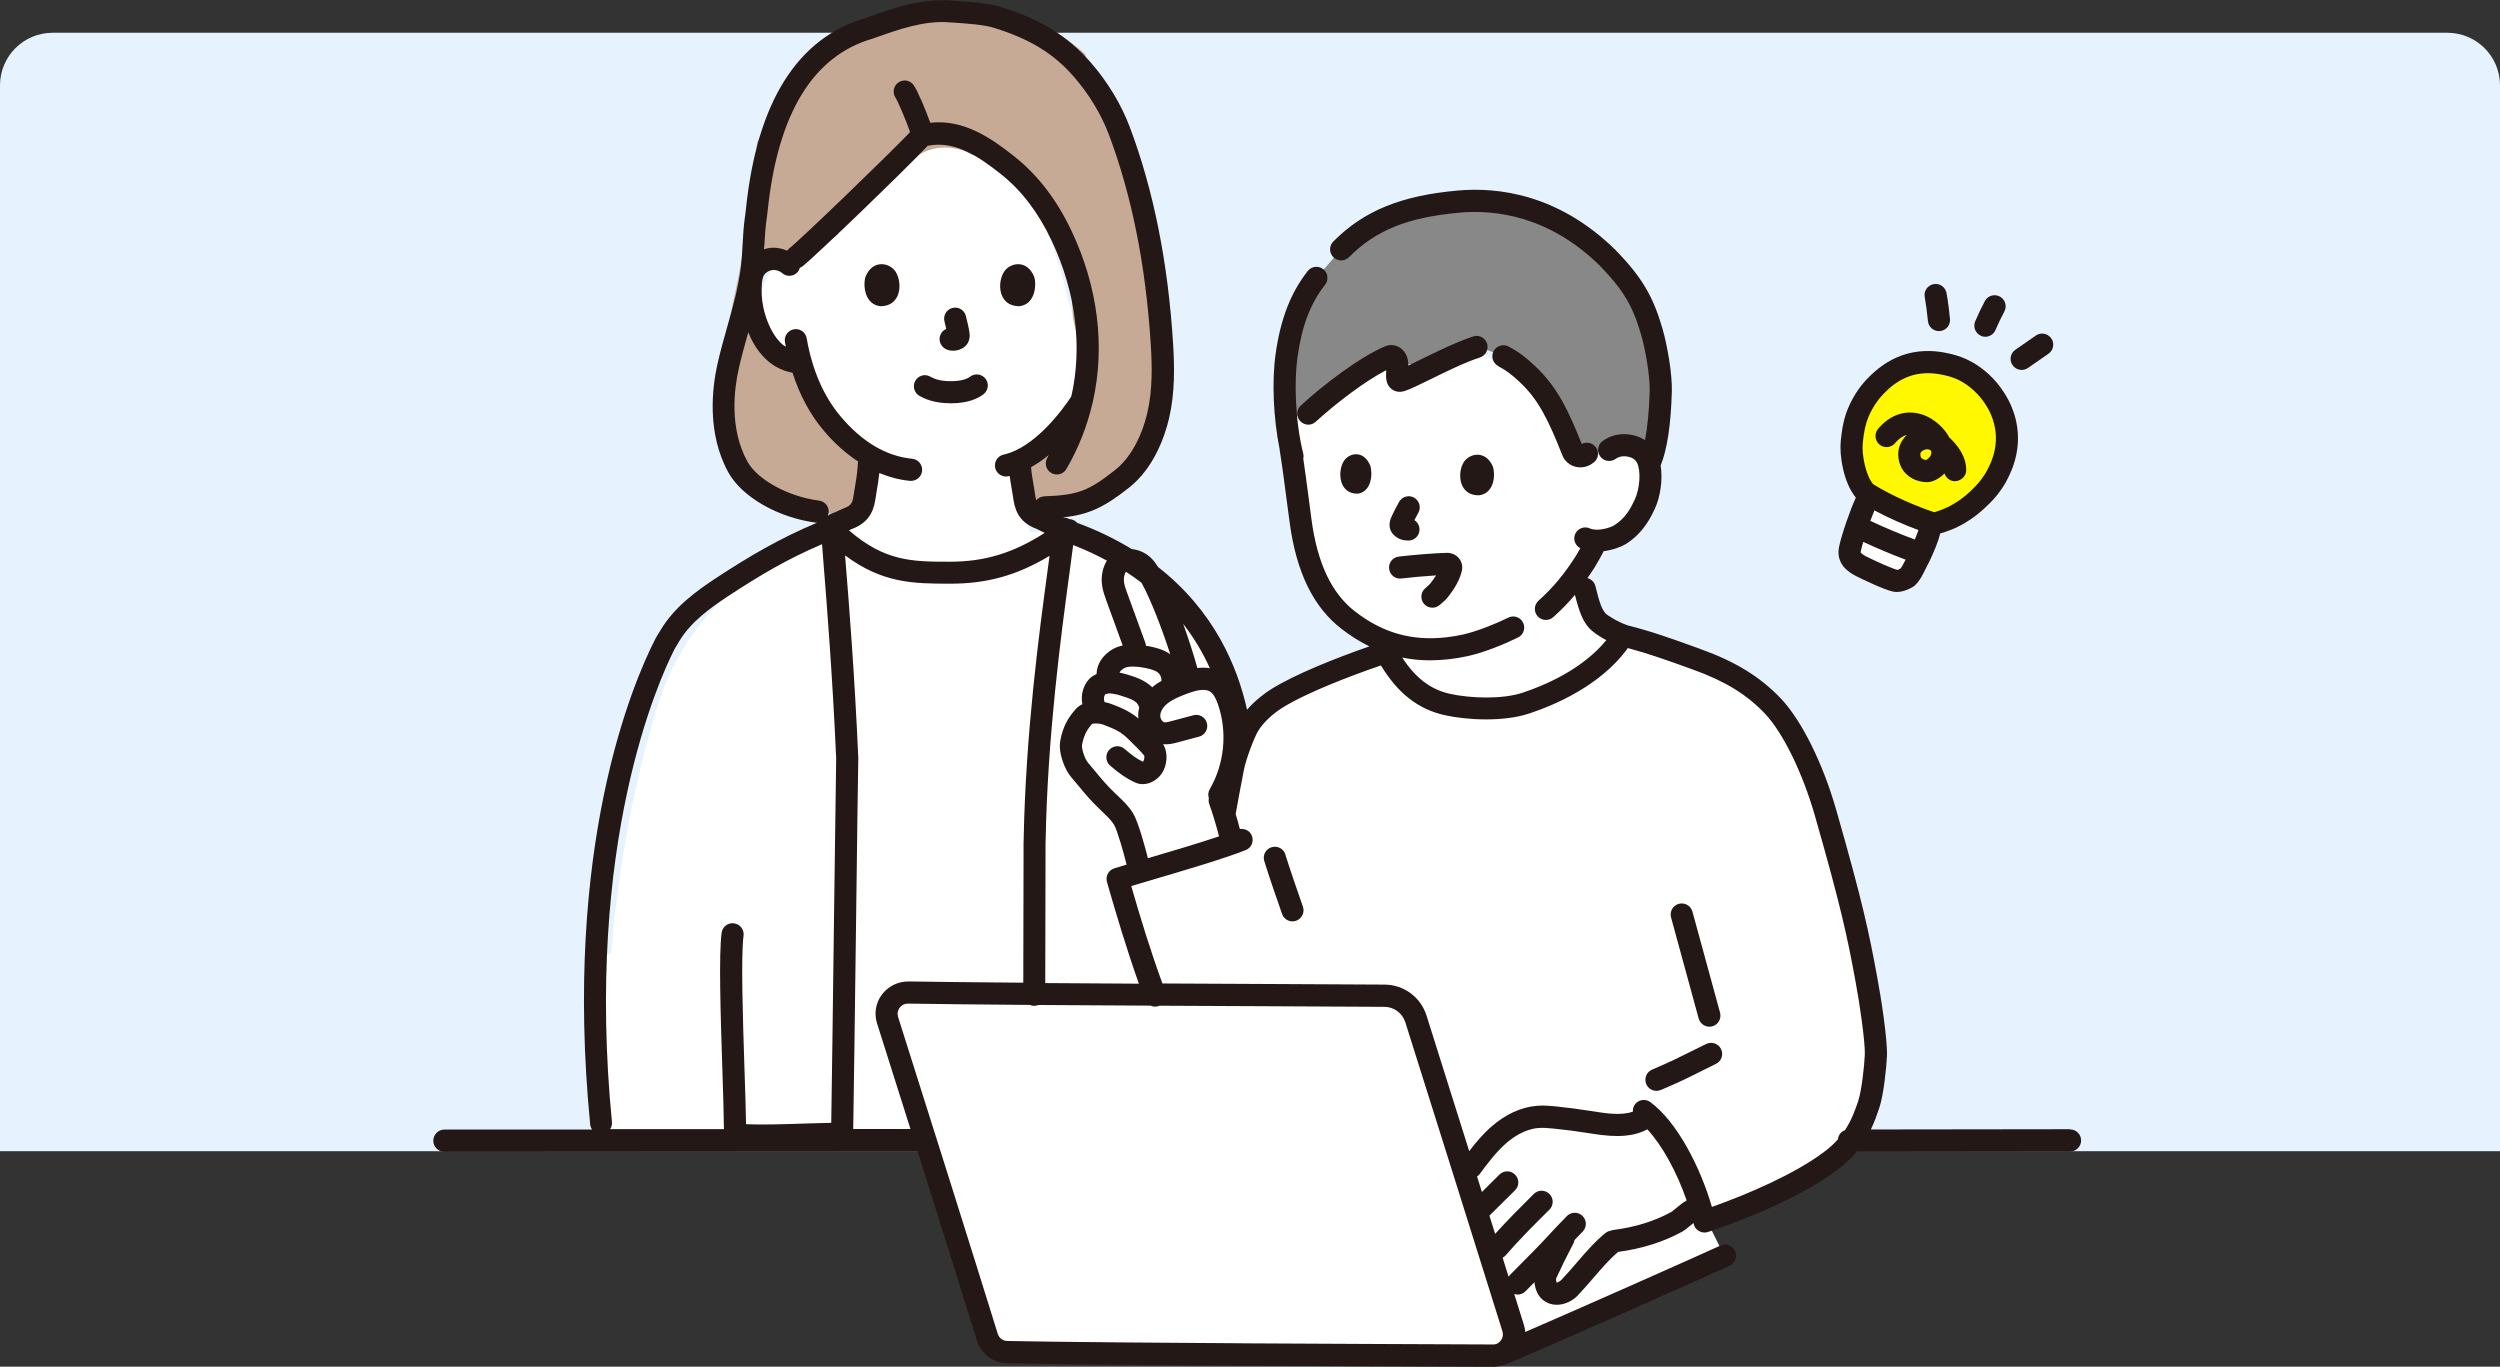 <?xml version="1.0" encoding="UTF-8"?>
<svg xmlns="http://www.w3.org/2000/svg" viewBox="0 0 380 207.73">
  <rect x="0" y="0" width="380" height="207.73" fill="#333333" stroke="none"/>
  <defs>
    <style>
      .cls-1 {
        fill: #e6f3ff;
      }

      .cls-2 {
        fill: #fff;
      }

      .cls-3 {
        fill: #fff800;
      }

      .cls-4 {
        fill: #c6aa95;
      }

      .cls-5 {
        fill: #231815;
      }

      .cls-6 {
        fill: #888;
      }
    </style>
  </defs>
  <g id="_イヤー_1" data-name="レイヤー 1"/>
  <g id="_イヤー_2" data-name="レイヤー 2">
    <g id="illust">
      <path class="cls-1" d="M8,4.98H372c4.42,0,8,3.58,8,8V174.98H0V12.98C0,8.56,3.58,4.98,8,4.98Z"/>
      <g>
        <path class="cls-4" d="M174.79,45.87c-.82-6.7-1.91-13.45-3.36-20.04-1.08-4.89-2.09-10.87-5.3-14.89-.65-.81-1.05-1.75-1.15-2.7-4.94-4.36-11.11-7.12-18.4-7.15-8.13-.03-16.03,1.25-22.13,7-4,3.76-7,8.5-9.36,13.52-.88,7.17-1.51,14.38-3.06,21.46-.86,3.94-1.54,7.91-2.35,11.86-.62,3-.35,6.2-1.18,9.15,2.16,4.3,5.48,7.99,7.58,12.6,.63,.07,1.25,.13,1.88,.19,2.93,.28,5.92,.51,8.76,1.36,.59,.18,1.1,.46,1.53,.82,2.75-2.39,4.34-6.35,2.5-10.53-1.65-3.76-4.63-6.5-6.45-10.09-.58-1.14-.87-2.34-.97-3.58-.69-1.09-1.23-2.26-1.55-3.52-.36,.24-.75,.44-1.18,.56-.37,.05-.74,.1-1.12,.15-.58,.02-1.12-.1-1.62-.36-.52-.17-.97-.46-1.35-.87-.41-.38-.7-.83-.87-1.35-.26-.5-.38-1.04-.36-1.62,0-.13,0-.26,.01-.39-.17-.32-.32-.66-.4-1.03-.39-1.75,.07-3.6,1.42-4.84,1.02-.94,2.29-1.61,3.63-1.97,1.36-.36,2.84-.47,4.24-.42,.2,0,.4,.04,.6,.05,.35-.46,.71-.92,1.07-1.37,.09-.25,.22-.37,.21-.31,.11-.15,.24-.29,.31-.39,.26-.36,.55-.66,.86-.94,.39-1.34,.82-2.71,1.3-4.06,.29-.02,.58-.06,.88-.12,.57-.85,1.43-1.53,2.41-1.86,1.08-.37,2.18-.7,3.28-1.02,4.26-2.97,9.75-7.06,13.49-3.63,.48,.44,.99,.8,1.5,1.1,1.69,.06,3.4,.36,4.91,1.13,.2-.02,.41-.06,.61-.1,.45,1.5,1.19,2.94,1.99,4.23,1.19,1.94,2.67,3.64,4.37,5.11,1.44,9.04,2.77,27.59-3.79,29.53-.18,.05-.34,.14-.51,.2-.05,.06-.1,.13-.15,.19-.41,.52-.85,1.01-1.34,1.45-.71,.63-1.48,1.24-2.32,1.69,.95,.67,1.65,1.72,1.69,3.22,.04,1.45,.43,2.51,1.2,3.74,.07,.11,.62,.82,.27,.51,.31,.27,.32,.19,.53,.21,3.34,.35,6.72-.53,9.89-1.51,.04-.01,.08-.03,.12-.04,.9-1.57,2.08-2.95,3.4-4.2,.72-.68,1.44-1.36,2.21-1.99,.5-.41,1-.82,1.52-1.21,.2-.84,.37-1.69,.48-2.56,.85-6.69,.48-13.73-.34-20.4Z"/>
        <path class="cls-2" d="M181.56,109.61l.43,6.51c.14,2.15,.47,4.38,.41,6.53-.04,1.6-1.93,1.92-3.12,2.53-1.63,.84-3.09,2.01-4.31,3.38-.92,1.04-.05,3.03,1.46,2.51,2.71-.94,5.48-1.67,8.3-2.21,1.89-.36,1.09-3.25-.8-2.89-2.82,.53-5.59,1.27-8.3,2.21l1.46,2.51c1.28-1.44,2.77-2.51,4.52-3.3s3.33-1.7,3.68-3.69c.19-1.07,.04-2.16-.03-3.23l-.24-3.55-.49-7.3c-.13-1.92-3.13-1.93-3,0h0Z"/>
        <path class="cls-2" d="M91.76,146.32c-.05,5.38,.27,10.75,.96,16.08,.49,3.73,.64,9.03,4.8,10.57,1.81,.67,2.6-2.23,.8-2.89-1.34-.5-1.72-2.33-1.96-3.56-.44-2.15-.69-4.36-.93-6.54-.49-4.54-.71-9.1-.67-13.66,.02-1.93-2.98-1.93-3,0h0Z"/>
        <path class="cls-6" d="M196.09,50.94c-.23,1.01-.42,2.04-.56,3.1-.44,3.11-.41,7.39,.18,11.49,1.6-1.34,3.16-2.66,3.16-2.66,3.12-2.85,8.58-7.12,12.34-8.69,.44-.18,.98,.12,1.12,.78,.28,1.34-.39,3.19,.65,2.88,1.83-.56,7.49-3.86,11.72-5.18,1.76,.7,3.81,1.51,3.81,1.51,1.49,.79,2.32,1.44,3.66,2.7,3.21,3.01,4.83,6.52,6.89,11.76,.23,.58,1.19,1.14,2.17,.33l3.37-.57c.84-.63,1.9-.8,2.79-.69,1.93,.24,2.66,1.31,2.97,1.93,.14,.29,.25,.61,.33,.96,1.43-3.08,1.68-8.5,1.76-11.11,.07-2.48-.67-6.65-1.36-9.04-1.38-4.75-2.99-7.42-6.77-11.29-8.21-8.01-16.82-9.01-22.57-8.5-7.55,.67-13.18,2.51-17.89,7.26l-3.78,4.33c-2.06,2.62-3.25,5.55-3.98,8.71Z"/>
        <path class="cls-3" d="M302.32,59.36c.23,.29,.46,.59,.69,.92,.54,.81,1.89,2.87,2.03,5.87,.12,2.62-.76,4.57-1.2,5.5-1.03,2.19-2.42,3.52-3.31,4.34-1.51,1.41-2.91,2.17-3.37,2.41-1.22,.64-2.34,1-3.17,1.21-2.34-.7-7.18-2.65-10.36-4.72-1.68-1.69-2.37-5.59-2.17-7.68,.14-1.51,.39-3.07,.98-4.47,.91-2.19,2.19-3.6,2.8-4.21,.85-.85,2.77-2.71,5.81-3.31,2.17-.43,4-.03,4.85,.16,.45,.1,1.33,.3,2.36,.77,.41,.19,2.34,1.1,4.06,3.19Z"/>
        <path class="cls-2" d="M283.7,148.9c-1.28-7.03-2.31-11.75-6.2-25.33-1.96-6.84-5.1-13.19-8.04-16.27-3.27-3.43-7.02-5.44-11.48-7.05-3.65-1.32-15.47-5.34-16.02-6.01-.71-.87-1.16-2-1.82-4.77,0,0-.32-1.53-.63-3.01,.23-.34,.45-.68,.67-1.02,0,0,1.06-1.73,1.5-2.72,0,0,.09-.22,.21-.53,1.5,.03,3.04-.55,3.67-.95,2.13-1.37,3.09-3.26,3.72-4.63,.89-1.93,1.23-5.14,.33-6.99-.3-.62-1.04-1.69-2.97-1.93-.67-.08-1.45,0-2.15,.32-1.59,1.97-4.92,2.19-6.87-.42-1.7-2.26,.59-5.17-1.57-7.09-2.01-1.8-4.7-2.99-6.98-4.4-1.4-.86-2.79-1.71-4.13-2.66-.23-.19-.49-.36-.73-.53-.43,.03-.81,.09-1.33,.23-2.38,.64-4.59,1.82-7.03,2.24-1.84,.32-3.43-.41-4.38-1.6-3.04,1.11-5.98,2.66-8.61,4.37-.93,.6-1.67,1.44-2.32,2.34-1.23,1.71-3.08,3.11-5.2,3.02-.26,1.56-.23,3.01,0,4.19,.65,3.95,1.1,7.93,1.6,11.57,.84,6.1,2.85,11.58,7.23,14.97,2.02,1.56,4.07,2.7,6.23,3.44,0,.59,0,1.14,0,1.56-4.65,1.53-12.45,4.47-16.38,6.96-1.35,.85-3.08,2.28-4.14,3.98-.8,1.27-2.08,4.83-2.39,6.41-.47,2.34-.92,4.76-1.36,7.24h0c-.3-.97-.62-1.94-.93-2.78,.49-.8,.9-1.65,1.25-2.52,1.5-3.8,1.64-8.14,.3-12.01-.38-1.11-.93-2.24-1.92-2.86-.02-.01-.03-.01-.05-.02-.57-3.57-1.88-7.07-4.18-10.46-2.02-2.98-4.35-5.35-6.87-7.19-.23-.21-.48-.4-.77-.54-4.93-3.33-10.61-4.7-16.43-4.58-.64-1.99-1.28-3.98-1.92-5.98,.17-.12,.32-.25,.48-.39-.58-2.32,.6-5.13,3.56-5.34,3.4-6.28,6.41-11.88,4.75-19.45-.35-1.59-.75-3.15-1.19-4.69-1.09-5.35-3.29-10.45-5.37-15.54-1.72-4.22-5.44-6.23-8.98-5.9-2.91-1.65-6.67-1.76-9.82,1.16-2.38,2.21-10.89,12.65-14.13,12.84-7.25,.42-11.11,8.89-5.94,14.35,7.08,7.48,13.04,15.68,14.32,25.88-14.71,5.5-27.49,13.81-32.37,29.58-5.85,18.88-8.36,41.24-7.57,60.93,.07,1.64,.59,3.12,1.4,4.4,6.68,.14,13.35,.52,20.02,.87,3.8,.2,7.57,.8,11.38,.86,4.05,.06,8.08-.47,12.13-.4,1.61,.03,2.73,.8,3.38,1.86,.28-.02,.56-.04,.83-.05,2.24,6.16,4.44,12.34,6.53,18.56,.65,1.94,1.3,3.88,1.94,5.82,.55,1.69,.95,3.72,2.57,4.72,1.58,.98,3.76,.64,5.53,.49,2.05-.18,4.08-.49,6.09-.93,.39-.09,.72-.24,.98-.43,19.16,.23,51.17,.35,64.65,.4-.29,.55-.72,1.02-1.26,1.33l.02,.04c4.24-1.77,14.3-6.19,22.43-9.81,1.33-.59,2.61-1.16,3.81-1.69,3.44-1.53,6.17-2.76,7.39-3.32l-2.74-5.51c4.88-1.64,13.41-5,18.78-9.02,3.88-2.9,4.93-5.88,5.88-8.7,.55-1.64,1-5.69,1.06-7.39,.08-2.2-.87-8.5-1.44-11.5Zm-98.29-20.04c-.08,.03-.17,.06-.25,.08,.08-.03,.17-.06,.25-.08h0Zm72.99,54.58h-.76c.21-.12,.42-.23,.68-.36-.36-1.18-.8-2.37-1.28-3.55,.57,1.38,1.08,2.78,1.48,4.16l-.12-.24Z"/>
        <path class="cls-2" d="M236.97,100.07h0s.03-.02,0,0Z"/>
        <path class="cls-2" d="M281.35,84.82c-.25-.46-.27-.87-.16-1.41,.44-2.12,2.14-6.72,2.68-7.56,0,0,.17-.23,.4-.55,2.9,1.76,6.83,3.38,9.15,4.14-.03,.39-.05,.69-.05,.69,.21,.57-1.79,5-2.81,6.8-.21,.37-.56,.78-.67,.85-.33,.21-1.25,.64-1.83,.5-1.1-.25-3.79-1.51-5.13-2.18-.51-.25-1.25-.72-1.54-1.21-.01-.02-.03-.05-.04-.07Z"/>
        <g>
          <path class="cls-5" d="M311.78,51.42c-.53-.76-1.58-.95-2.34-.41-1.03,.72-2.06,1.44-3.1,2.15-.77,.53-.96,1.57-.43,2.34,.33,.47,.85,.73,1.39,.73,.33,0,.66-.1,.95-.3,1.05-.72,2.09-1.44,3.13-2.17,.76-.53,.94-1.58,.41-2.34Z"/>
          <path class="cls-5" d="M301.1,51.06c.22,.09,.44,.13,.66,.13,.65,0,1.27-.38,1.55-1.02,.41-.97,.87-1.92,1.35-2.82,.44-.82,.13-1.84-.69-2.28-.82-.43-1.84-.13-2.27,.69-.53,.99-1.02,2.03-1.47,3.08-.36,.86,.03,1.84,.89,2.21Z"/>
          <path class="cls-5" d="M294.73,50.32c.05,0,.11,0,.16,0,.92-.09,1.6-.91,1.51-1.83-.1-1.04-.27-2.56-.53-3.95-.17-.91-1.05-1.53-1.96-1.35-.91,.17-1.52,1.04-1.35,1.96,.18,.99,.35,2.29,.49,3.66,.08,.87,.82,1.52,1.67,1.52Z"/>
          <path class="cls-5" d="M303.62,58.29h0c-1.81-2.21-3.86-3.29-4.66-3.66-1.21-.56-2.25-.79-2.69-.89-.9-.2-3-.66-5.54-.17-3.61,.71-5.84,2.94-6.68,3.77-.93,.92-2.23,2.5-3.16,4.75-.57,1.36-.9,2.89-1.1,4.96-.21,2.2,.41,6.29,2.3,8.59-.83,1.77-2.16,5.59-2.54,7.42-.21,1.01-.09,1.83,.39,2.66,.54,.93,1.64,1.58,2.25,1.88,.93,.46,4.06,1.98,5.5,2.31,.2,.05,.41,.07,.61,.07,1.26,0,2.45-.76,2.49-.79,.54-.34,1.07-1.16,1.23-1.44,.03-.05,2.31-4.11,2.88-6.66,1.04-.3,2.07-.68,3.03-1.19,.74-.38,2.21-1.24,3.74-2.67,.87-.81,2.5-2.32,3.69-4.86,.41-.87,1.5-3.19,1.36-6.29-.16-3.53-1.78-5.94-2.32-6.73-.25-.38-.51-.72-.78-1.05Zm-14.52,27.8c-.06,.11-.16,.24-.23,.33-.18,.09-.43,.19-.43,.21-.76-.17-3.02-1.18-4.76-2.04-.42-.21-.76-.47-.86-.62,0,0,0-.06,.03-.22,.08-.38,.21-.87,.37-1.38,1.94,.91,4.31,1.9,6.43,2.7-.19,.37-.37,.73-.54,1.02Zm1.95-4.08c-2.22-.82-4.78-1.9-6.76-2.84,.23-.61,.44-1.15,.62-1.59,2.23,1.2,4.72,2.27,6.69,2.99-.12,.36-.31,.86-.55,1.44Zm11.27-11.07c-.91,1.95-2.18,3.12-2.93,3.83-1.24,1.16-2.41,1.84-3,2.14-.76,.39-1.55,.71-2.37,.95-2.32-.75-6.5-2.48-9.3-4.27-1.09-1.25-1.75-4.37-1.58-6.22,.16-1.72,.43-2.95,.86-3.98,.73-1.74,1.72-2.95,2.43-3.66,.7-.7,2.34-2.34,4.95-2.85,1.86-.36,3.47,0,4.16,.15,.37,.08,1.13,.25,2.03,.66,.46,.21,2.05,1.02,3.46,2.73,.2,.25,.4,.51,.59,.79,.45,.66,1.63,2.42,1.75,5.01,.1,2.27-.7,3.98-1.04,4.71Z"/>
          <path class="cls-5" d="M296.3,66.51c-.57-1.09-1.52-2.09-2.72-2.85-1.32-.82-2.89-1.14-4.32-.86-1.79,.35-3.06,1.5-3.8,2.4-.59,.71-.49,1.77,.22,2.37,.71,.6,1.78,.5,2.37-.22,.54-.65,1.17-1.09,1.79-1.23-.81,.74-1.29,1.78-1.31,2.83-.02,1.7,.76,3.05,2.18,3.8,.54,.29,1.38,.54,2.15,.54,.11,0,.22,0,.33-.02,.95-.11,1.85-.78,2.38-1.3,.21,.67,.83,1.17,1.58,1.18,.92-.05,1.69-.73,1.71-1.65,.03-2.13-1.29-3.81-2.55-5Zm-3.05,3.02c-.12,.14-.35,.32-.49,.4-.15-.02-.37-.09-.49-.15-.21-.11-.39-.25-.38-.79,0-.13,.1-.29,.23-.4,0,0,.4-.3,.83-.3,.18,0,.36,.05,.53,.19,.01,0,.02,.02,.03,.03,.01,.05,.02,.1,.03,.15,.04,.23,.03,.51-.28,.87Z"/>
        </g>
        <g>
          <path class="cls-5" d="M314.62,171.64h0l-30.25,.04c.57-1.18,.95-2.31,1.3-3.34,.63-1.86,1.08-6.11,1.15-7.87,.09-2.45-.93-9.05-1.47-11.86-1.25-6.87-2.27-11.63-6.24-25.49-2.05-7.16-5.29-13.66-8.44-16.97-3.11-3.26-6.85-5.57-12.13-7.47l-.76-.28c-3.37-1.22-6.85-2.47-10.37-3.34-1.45-.51-3.09-1.49-3.42-1.88-.46-.57-.84-1.39-1.49-4.1-.15-.62-.64-1.05-1.21-1.21,.35-.5,.7-1.01,1.05-1.56,.1-.17,.91-1.5,1.42-2.53,1.47-.19,2.78-.71,3.44-1.13,2.67-1.72,3.79-4.16,4.34-5.33,.81-1.75,1.23-4.36,.88-6.56,.99-2.45,1.55-6.13,1.7-11.25,.07-2.65-.67-6.94-1.42-9.55-1.45-5-3.19-7.91-7.21-12.03-8.61-8.4-17.75-9.52-23.9-8.97-8.65,.77-14.31,3.09-18.93,7.75-.65,.66-.65,1.72,.01,2.38,.66,.65,1.72,.65,2.38,0,4.07-4.11,8.95-6.07,16.84-6.77,5.45-.48,13.56,.52,21.22,8,3.58,3.67,5.07,6.14,6.35,10.59,.67,2.32,1.35,6.3,1.29,8.52-.09,3.37-.38,5.75-.71,7.46-.7-.44-1.52-.74-2.45-.86-1.45-.18-2.91,.19-4.01,1.02-.74,.56-.89,1.61-.33,2.35,.56,.74,1.61,.88,2.36,.33,.4-.3,.98-.44,1.57-.36,1.12,.14,1.48,.64,1.66,1,.6,1.22,.43,3.87-.35,5.55-.61,1.32-1.4,2.82-3.1,3.91-.6,.38-2.59,1.01-3.72,.49-.84-.39-1.84-.02-2.23,.82-.38,.82-.03,1.79,.77,2.19-.29,.51-.57,.99-.71,1.22-1.75,2.75-3.5,4.83-5.64,6.75-.69,.62-.76,1.68-.14,2.37,.33,.37,.79,.56,1.26,.56,.4,0,.8-.14,1.12-.43,1.19-1.06,2.27-2.16,3.29-3.38,.66,2.61,1.17,3.86,2.02,4.89,.55,.67,1.6,1.39,2.75,1.99-3.64,4.47-9.49,6.93-12.75,8-3.11,1.02-7.9,.85-11.03,.16-2.92-.65-5.24-2.42-7.24-5.51,1.35,.27,2.74,.42,4.18,.42,.95,0,1.93-.06,2.93-.17,.96-.11,1.92-.27,2.83-.47,2.57-.56,5.74-1.88,7.67-2.84,.83-.41,1.17-1.42,.76-2.25-.41-.83-1.42-1.18-2.25-.76-1.9,.94-4.77,2.1-6.9,2.57-.81,.18-1.65,.32-2.5,.42-5.24,.59-9.67-.65-13.91-3.94-3.53-2.74-5.69-7.27-6.59-13.87-.16-1.14-.31-2.31-.46-3.51-.25-1.9-.51-3.86-.8-5.83,.05-.24,.06-.49,0-.74-1.3-5.25-1.37-11.17-.88-14.7,.67-4.76,1.96-8.15,4.2-11.01,.57-.73,.44-1.79-.29-2.36-.73-.57-1.79-.44-2.36,.29-2.59,3.3-4.14,7.31-4.88,12.62-.59,4.18-.33,9.81,.62,14.49,0,.03,0,.06,0,.09,.41,2.55,.74,5.11,1.06,7.59,.16,1.2,.31,2.38,.47,3.53,1.03,7.51,3.6,12.77,7.87,16.07,1.39,1.08,2.8,1.95,4.24,2.66-5.08,1.76-11.48,4.31-15,6.55-.71,.45-2.26,1.53-3.6,3.08-1.46-6.6-5.02-15.05-13.52-21.69-.6-.97-1.33-1.83-2.53-2.35-.48-.21-.98-.33-1.47-.38-2.45-1.48-5.18-2.85-8.31-3.99-.31-.36-.74-.55-1.18-.57-.21-.12-.45-.2-.71-.22-.04,0-.07,.01-.1,.01-.04-.02-.07-.03-.11-.05,3.9-.42,6.21-1.53,10-4.52,3.84-3.03,5.46-7.91,6.08-10.55,.91-3.89,.82-7.91,.61-11.33-.76-12.27-2.97-23.35-6.58-32.92-1.3-3.46-3.42-6.96-5.97-9.86-3.52-4.02-7.61-6.53-13.69-8.41-1.93-.59-4.77-.78-6.84-.92l-.71-.05c-4.53-.33-8.7,1.15-12.72,2.58l-.17,.06c-10.41,3.01-16.55,12.76-18.24,28.96-.04,.42-.08,.74-.11,.94-.24,1.55-.33,3.09-.41,4.59-.06,1.1-.12,2.2-.25,3.29-.35,3.07-1.19,6.03-2.08,9.17-.52,1.85-1.06,3.75-1.49,5.68-.8,3.57-1.64,10.46,1.65,16.44,2.07,3.76,7.59,6.92,13.42,7.67,.02,0,.04,0,.05,0-5.74,2.42-10.17,5.03-15.25,8.35-3.18,2.08-6.41,4.48-8.48,7.91l-.74,1.22s-.07,.12-.09,.17l-.08,.16c-3.35,6.6-13.97,31.4-9.82,73.67,.03,.28,.14,.53,.29,.75h-22.46c-.93,.01-1.68,.77-1.68,1.7,0,.93,.75,1.68,1.68,1.68h0l71.94-.05c3.45,10.95,7.12,22.64,9.01,28.74,.62,2.02,2.47,3.41,4.59,3.46,16.22,.33,58.08,.48,73.84,.53h.02c.75,0,1.45-.17,2.1-.48,.06-.02,.12-.01,.17-.03,6.87-2.87,29.28-12.82,33.69-14.85,.84-.39,1.21-1.39,.83-2.23-.39-.85-1.39-1.21-2.23-.83-3.76,1.73-20.56,9.19-29.66,13.13-.03-.37-.09-.73-.21-1.09-.44-1.39-.93-2.98-1.47-4.69,.17,.05,.34,.1,.51,.1,.43,0,.87-.17,1.2-.5l1.37-1.38c.08,1.01,.48,2.07,1.33,2.73,.65,.5,1.36,.7,2.06,.7,1.24,0,2.43-.64,3.11-1.34,.94-.98,1.78-1.96,2.6-2.91,1.21-1.4,2.35-2.72,3.62-3.79,3.63-.49,6.82-1.49,9.71-3.06,.34-.19,.77-.53,1.44-1.08,.11-.09,.21-.17,.3-.25,.01,.05,.03,.11,.04,.16,0,.03,.02,.05,.03,.08,0,.02,0,.04,0,.07,.03,.08,.07,.14,.11,.21,.04,.07,.07,.15,.11,.21,.06,.09,.14,.16,.21,.23,.05,.05,.1,.11,.16,.15,.09,.07,.2,.11,.3,.16,.06,.03,.11,.07,.17,.09,.16,.05,.33,.08,.51,.09,0,0,.01,0,.02,0h0c.13,0,.25-.02,.38-.04,.02,0,.04-.02,.06-.03,.03,0,.06,0,.08-.01,2.98-.99,13.19-4.58,19.64-9.4,1.23-.92,2.19-1.86,2.98-2.8l32.44-.04c.93,0,1.68-.76,1.68-1.68s-.75-1.68-1.68-1.68Zm-130.87-50.35c-.05,.28-.06,.58,.04,.87,.57,1.6,1.13,3.47,1.5,4.97-3.12,1.05-7.27,2.27-10.81,3.32-.39-1.58-1.46-5.56-2.27-6.86-.66-1.07-1.5-1.86-2.31-2.63l-.37-.35c-1.29-1.24-1.98-2.07-2.93-3.22-.37-.44-.76-.92-1.23-1.47-.5-.59-1.02-2.18-.89-2.78,.28-1.35,.66-2.12,1.49-3.09,.25-.14,1.15-.12,1.73,.1,1.76,.66,2.65,1.06,3.76,2.15l.17,.17c1.88,1.81,2.25,2.34,2.3,2.4,.05,.16,0,.62-.14,.83-.02,.03-.05,.06-.08,.08-.87-.42-1.75-1.04-2.75-1.93-.7-.62-1.76-.55-2.37,.14-.62,.69-.55,1.76,.14,2.37,1.35,1.19,2.56,2.01,3.81,2.58,1.54,.7,3.24-.18,4.03-1.34,.85-1.23,.99-3.12,.32-4.31-.03-.05-.07-.11-.1-.16,.82,.06,1.57-.12,2.13-.27l3.34-.89c.9-.24,1.43-1.16,1.19-2.06-.24-.9-1.16-1.44-2.06-1.19l-3.34,.89c-.38,.1-.8,.22-1.05,.18-.29-.04-.64-.51-.64-.99,0-.62,.41-1.31,1.08-1.86,.75-.61,1.75-1.02,2.79-1.43,1.25-.48,2.8-.95,3.69-.4,.47,.29,.86,.92,1.22,1.97,1.45,4.21,.98,9.03-1.26,12.88-.25,.43-.27,.91-.14,1.35Zm-12.62-34.39c.83,.54,1.62,1.09,2.37,1.67,.01,.02,.02,.03,.03,.05,1.39,2.51,3.12,7.01,4.35,10.83-1.07-.76-2.28-1.03-3.27-1.23-.14-.03-.29-.03-.43-.06-.02-.12-.01-.23-.05-.35l-2.79-7.65c-.2-.54-.4-1.1-.48-1.6-.1-.64,.02-1.28,.28-1.64Zm.54,14.44c.8-.06,1.72,.05,2.26,.16,.74,.15,1.57,.33,2.06,.71,.32,.25,.56,.73,.54,1.07,0,.07,.02,.14,.02,.21-.43,.24-.85,.51-1.24,.83-.06,.05-.1,.11-.16,.16-1.09-1.09-2.54-1.56-3.61-1.89-.4-.13-.87-.25-1.39-.36,.06-.1,.13-.2,.25-.31,.32-.31,.66-.53,1.28-.58Zm-1.14,4.45c.83,.26,1.77,.55,2.26,1.07,.18,.19,.29,.43,.37,.68-.1,.4-.16,.8-.16,1.2,0,.16,.02,.31,.04,.47-1.3-1.07-2.54-1.62-4.15-2.22-.29-.11-.63-.2-.99-.27-.08-.25-.14-.57-.06-.83,.08-.25,.14-.34,.13-.34,.04-.02,.17-.07,.56-.15,.13-.02,.48,.03,.76,.07,.38,.05,.8,.18,1.25,.32Zm11.47-4.25c-.49-1.81-1.27-4.25-2.16-6.72,1.72,2.22,3.05,4.51,4.06,6.75-.64-.11-1.29-.1-1.9-.03Zm-19.47-14.19c.24-1.79,.44-3.29,.59-4.5,1.86,.71,3.54,1.51,5.13,2.36-.66,1.07-.94,2.45-.72,3.85,.13,.83,.4,1.58,.64,2.24l2.48,6.81c-.99,.21-1.85,.66-2.61,1.39-.88,.85-1.34,1.89-1.36,2.96-.84,.35-1.62,1.01-2.07,2.45-.22,.71-.21,1.44-.09,2.13-.37,.18-.72,.41-1.01,.74-1.3,1.48-1.93,2.75-2.32,4.67-.43,1.93,.69,4.57,1.62,5.66,.46,.53,.84,1,1.2,1.43,.98,1.19,1.76,2.13,3.19,3.5l.38,.37c.69,.65,1.34,1.27,1.76,1.96,.46,.75,1.52,4.43,1.9,6.05-.71,.21-1.35,.41-1.87,.57-.87,.27-1.36,1.19-1.11,2.07,1.37,4.81,3.01,10.28,4.85,15.46-4.81-.03-9.63-.05-14.23-.09,0-6.33,.02-12.67,.04-19v-2.07l.02-.77c.31-15.98,2.36-31.15,3.58-40.21Zm-46.35-49.98c.08-1.48,.16-2.88,.38-4.27,.04-.23,.08-.61,.13-1.11,1.54-14.71,6.87-23.49,15.93-26.11l.26-.09c3.87-1.37,7.52-2.67,11.36-2.4l.73,.05c1.91,.13,4.53,.3,6.08,.78,5.44,1.68,9.08,3.89,12.15,7.41,2.29,2.61,4.19,5.75,5.35,8.83,3.49,9.26,5.63,20,6.37,31.94,.2,3.18,.29,6.89-.53,10.36-.88,3.77-2.66,6.93-4.89,8.68-4.08,3.22-5.69,3.82-10.77,4-.49,.02-.92,.25-1.22,.6-.09-.3-.15-.67-.22-1.16-.03-.24-.07-.48-.11-.72-.22-1.23-.37-2.15-.46-3.15,.96-.53,1.87-1.16,2.71-1.86-.08,.15-.15,.29-.24,.44-.47,.8-.2,1.83,.6,2.3,.27,.16,.56,.23,.85,.23,.58,0,1.14-.3,1.45-.83,1.84-3.14,3.15-6.5,3.96-9.97,.03-.1,.06-.19,.07-.29,1.87-8.32,.81-17.35-3.24-25.92-2.21-4.68-5.09-8.45-8.57-11.23-3.6-2.87-7.82-5.8-12.91-5.22-.68-1.93-1.94-4.9-2.51-5.71-.53-.76-1.56-.94-2.32-.42-.76,.52-.96,1.57-.44,2.33,.33,.5,1.62,3.48,2.2,5.22-3.09,3.26-16.66,16.36-18.41,17.72-.11,.08-.18,.2-.26,.3-.88-.37-1.86-.54-2.83-.39-.24,.04-.47,.12-.7,.19,.01-.18,.02-.37,.03-.55Zm-.37,5.75c.04-.44,.11-.94,.3-1.28,.22-.39,.71-.71,1.23-.78,.53-.08,1.14,.09,1.52,.43,.69,.62,1.75,.57,2.37-.12,.18-.2,.29-.43,.35-.67,.15-.06,.29-.13,.42-.23,1.91-1.49,16.02-15.1,19.01-18.31,4.16-.85,7.82,1.67,11.21,4.37,3.07,2.45,5.64,5.82,7.62,10.03,3.71,7.86,4.7,16.11,3.01,23.7-1.44,2.16-5.59,7.79-10.3,8.84-.91,.2-1.48,1.1-1.28,2.01,.17,.78,.87,1.32,1.64,1.32,.12,0,.24-.01,.37-.04,.06-.01,.12-.04,.19-.05,.1,.75,.23,1.51,.39,2.43l.1,.63c.24,1.65,.58,3.9,3.65,5.01,.09,.04,.34,.17,.67,.33,.15,.08,.33,.17,.51,.26-4.78,3.07-9.12,4.38-14.41,4.38h-.06c-5.61,0-9.81-.03-15.28-4.77,.05-.02,.09-.04,.14-.06l.2-.1c3.18-1.15,3.51-3.4,3.76-5.05l.1-.63c.18-1.05,.32-1.96,.42-2.87,1.51,.62,3.07,1.04,4.66,1.19,.06,0,.11,0,.17,0,.85,0,1.59-.65,1.67-1.52,.09-.92-.58-1.75-1.51-1.84-3.97-.39-7.65-2.58-10.93-6.5-2.56-3.06-4.27-7.04-5.1-11.81-.16-.92-1.02-1.53-1.94-1.37-.91,.16-1.53,1.03-1.37,1.94,.04,.24,.1,.47,.14,.71-.13-.09-.28-.15-.4-.25-.74-.6-1.37-1.43-1.93-2.56-1.05-2.12-1.5-4.46-1.31-6.76Zm-2.21,27.02c-2.76-5.02-2.01-10.98-1.31-14.1,.41-1.83,.93-3.69,1.44-5.49l.02-.05c.12,.29,.22,.59,.36,.87,.78,1.57,1.7,2.77,2.83,3.68,1.05,.84,2.27,1.39,3.52,1.6,1.08,3.35,2.63,6.28,4.68,8.72,1.63,1.96,3.41,3.54,5.28,4.77-.07,1.34-.22,2.49-.49,4.02-.04,.24-.08,.48-.11,.72-.22,1.47-.28,1.92-1.59,2.39-.07,.02-.25,.11-.49,.22-.33,.16-1.01,.48-1.33,.58-.22,.07-.42,.18-.59,.32,.06-.13,.12-.27,.13-.42,.12-.92-.53-1.76-1.45-1.88-4.68-.6-9.37-3.16-10.9-5.95Zm-11.11,28.62l.09-.18,.7-1.17c1.72-2.84,4.6-4.96,7.45-6.83,4.89-3.21,8.94-5.6,14.22-7.86,.06,.75,.13,1.59,.2,2.57,.52,6.49,1.39,17.34,1.95,29.97-.04,2.24-.17,12.38-.32,23.54-.16,12.8-.35,27.08-.43,31.87-1.21,.02-2.62,.06-4.08,.11-3.05,.1-6.43,.21-8.87,.1-.03-2.21-.13-5.15-.24-8.46-.25-7.65-.55-17.16-.14-20.18,.13-.92-.52-1.77-1.44-1.89-.91-.14-1.77,.51-1.89,1.43-.45,3.3-.16,12.57,.11,20.75,.11,3.51,.22,6.84,.24,9.1h-17.31c.2-.3,.33-.67,.29-1.06-4.16-42.43,7.16-67.27,9.47-71.82Zm27.2,72.87c.08-3.89,.27-19.15,.45-32.78,.14-11.21,.27-21.42,.32-23.56,0-.02,0-.04,0-.06,0-.02,0-.03,0-.05-.56-12.72-1.43-23.63-1.96-30.15-.02-.22-.03-.4-.05-.61,5.7,4.26,10.49,4.3,15.94,4.3,5.62,.02,10.21-1.27,15.14-4.23-.1,.74-.21,1.54-.32,2.4-1.23,9.13-3.3,24.42-3.61,40.57l-.02,.79s0,.02,0,.02,0,.02,0,.02v2.09c-.02,6.33-.04,12.66-.04,18.99-6.78-.05-12.88-.12-17.45-.19h0c-1.56,0-3.07,.7-4.03,1.98-.96,1.29-1.23,2.9-.74,4.42,1.28,4.03,3.1,9.8,5.07,16.03h-8.7Zm98.46,32.1c-.3,.4-.69,.65-1.26,.63-15.75-.06-57.59-.21-73.78-.53-.67-.01-1.25-.45-1.45-1.09-3.18-10.28-11.44-36.49-15.15-48.16-.15-.48-.07-.99,.23-1.4,.3-.4,.75-.63,1.25-.63h.03c4.81,.08,11.32,.14,18.52,.2,.2,.09,.43,.14,.66,.14h0c.22,0,.44-.05,.63-.13,5.48,.04,11.31,.07,17.07,.1,.21,.09,.42,.15,.65,.15,.2,0,.4-.03,.6-.11,.02,0,.03-.03,.05-.03,5.89,.03,11.67,.06,16.89,.08,7.12,.03,13.26,.06,17.33,.09,1.46,0,2.74,.95,3.19,2.35,3.43,10.83,11.13,35.36,14.76,46.96,.15,.48,.07,.98-.23,1.39Zm27.62-20.89c-.17,.12-.49,.38-.84,.67-.35,.28-.73,.61-.91,.72-2.62,1.43-5.53,2.32-8.9,2.74-.1,.01-.18,.06-.27,.09-.27,.05-.54,.14-.77,.32-1.62,1.3-2.94,2.84-4.34,4.46-.78,.9-1.58,1.84-2.46,2.76-.18,.16-.58,.34-.64,.38-.08-.12-.14-.51-.13-.6,.9-1.97,1.47-3.07,2.03-4.17l.66-1.29c.07-.13,.08-.27,.11-.41,.39-.41,.79-.83,1.25-1.3,.65-.66,.65-1.73-.01-2.38-.66-.66-1.73-.65-2.38,.01-1.02,1.03-1.81,1.89-2.61,2.74-.78,.84-1.55,1.67-2.55,2.68l-3.58,3.62c-.05,.06-.08,.13-.12,.19-.29-.94-.6-1.9-.91-2.9,.15-.09,.31-.18,.43-.32,1.86-2.17,4.42-4.75,6.68-6.98,.66-.65,.67-1.72,.01-2.38-.65-.66-1.72-.67-2.38-.01-1.94,1.92-4.09,4.08-5.88,6.07-.29-.91-.58-1.84-.87-2.77l3.9-3.86c.66-.65,.66-1.72,0-2.38-.65-.66-1.72-.66-2.38,0l-2.66,2.64-.74-2.36c.11-.09,.24-.15,.33-.27,1.24-1.67,2.52-3.39,4.05-4.74,1.11-.97,2.86-2.17,4.91-2.35,.75-.06,1.57,0,2.41,.09,1.68,.17,3.38,.39,5.15,.67,2.78,.44,6.19,.96,9.04-.56,2.25,2.44,4.48,6.48,5.97,10.8-.19,.12-.39,.24-.6,.39Zm26.72-15.6c-.51,1.5-1.04,3.02-2.06,4.55-.59,.22-1.01,.75-1.07,1.4-.59,.65-1.29,1.31-2.16,1.95-4.36,3.26-11.34,6.32-16.99,8.31-1.73-5.98-5.28-12.94-9.36-15.93-.75-.55-1.8-.39-2.35,.36-.24,.33-.32,.71-.3,1.09-1.79,.63-4.08,.27-6.39-.1-1.74-.28-3.51-.51-5.25-.69-1.01-.1-2-.19-3.04-.09-2.34,.21-4.71,1.3-6.84,3.17-1.29,1.13-2.36,2.41-3.36,3.71-2.52-8.03-4.94-15.72-6.49-20.61-.88-2.79-3.44-4.68-6.37-4.7-4.07-.03-10.22-.05-17.34-.09-5.08-.02-10.7-.05-16.43-.08-1.78-4.85-3.38-10.08-4.74-14.81,.98-.3,2.14-.64,3.38-1,4.86-1.43,10.9-3.22,14.02-4.47,.86-.34,1.28-1.32,.93-2.19-.3-.74-1.06-1.12-1.82-1-.18-.72-.4-1.5-.64-2.29,.42-2.33,.84-4.62,1.28-6.83,.3-1.5,1.54-4.84,2.17-5.85,.76-1.21,2.11-2.5,3.62-3.45,3.65-2.31,10.74-5,15.01-6.45,2.58,4.24,5.67,6.66,9.71,7.56,1.73,.38,3.97,.64,6.26,.64s4.62-.25,6.54-.89c3.78-1.24,10.74-4.17,14.89-9.76,.04-.05,.05-.12,.08-.17,.01,0,.02,0,.04,0,.06,.01,.12,.01,.18,.02,3.02,.81,6.06,1.9,9.02,2.97l.77,.28c4.82,1.74,8.07,3.73,10.84,6.63,2.76,2.89,5.76,9.01,7.64,15.58,3.93,13.71,4.93,18.4,6.17,25.18,.62,3.26,1.48,9.21,1.41,11.12-.07,1.79-.51,5.56-.97,6.91Z"/>
          <path class="cls-5" d="M259.35,158.68c-.95,.46-1.71,.84-2.43,1.2-1.61,.81-3.01,1.51-5.8,2.7-.85,.36-1.25,1.35-.89,2.2,.27,.64,.89,1.03,1.55,1.03,.22,0,.44-.04,.66-.13,2.9-1.23,4.33-1.95,6-2.79,.7-.35,1.45-.73,2.38-1.18,.84-.41,1.19-1.41,.78-2.25s-1.41-1.18-2.25-.78Z"/>
          <path class="cls-5" d="M258.21,154.82c.2,.75,.88,1.24,1.62,1.24,.15,0,.3-.02,.44-.06,.9-.24,1.42-1.17,1.18-2.07l-4.2-15.37c-.24-.89-1.17-1.42-2.07-1.18-.9,.24-1.42,1.17-1.18,2.07l4.2,15.37Z"/>
          <path class="cls-5" d="M222.48,70.27c-1.01,1.64-.76,5.07,2.33,5.02,2.34-.3,2.52-3.14,2.11-4.37-1.13-2.6-3.62-1.99-4.44-.65Z"/>
          <path class="cls-5" d="M204.21,70.16c-.92,1.59-.69,4.92,2.15,4.88,2.14-.28,2.3-3.04,1.93-4.24-1.04-2.53-3.33-1.94-4.08-.64Z"/>
          <path class="cls-5" d="M214.95,75.64c-.81-.45-1.83-.16-2.29,.65-.25,.45-.87,1.6-1.12,2.19-.75,1.56-.04,2.48,.29,2.81,.81,.79,1.64,.84,2.03,.86,.08,0,.15,.01,.23,.01,.83,0,1.55-.61,1.66-1.46,.09-.67-.23-1.3-.76-1.64,.21-.41,.44-.85,.6-1.13,.45-.81,.16-1.83-.65-2.29Z"/>
          <path class="cls-5" d="M227.71,55.65c1.37,.73,2.09,1.31,3.3,2.44,2.82,2.64,4.33,5.7,6.48,11.15,.32,.82,1.09,1.48,1.99,1.71,.24,.06,.48,.09,.73,.09,.74,0,1.47-.27,2.1-.8,.71-.59,.78-1.64,.19-2.35-.51-.61-1.39-.76-2.08-.41-1.93-4.86-3.64-8.6-7.1-11.85-1.38-1.29-2.33-2.06-4.02-2.96-.82-.44-1.84-.12-2.27,.7-.43,.82-.12,1.84,.7,2.27Z"/>
          <path class="cls-5" d="M223.93,51.14c-2.58,.85-5.56,2.31-7.95,3.49-.67,.33-1.33,.66-1.9,.93-.01-.3-.04-.62-.11-.94-.18-.83-.68-1.52-1.38-1.89-.64-.33-1.38-.37-2.03-.1-3.79,1.58-9.31,5.77-12.83,9-.68,.63-.73,1.69-.11,2.37,.33,.36,.79,.55,1.24,.55,.4,0,.81-.15,1.13-.44,3.04-2.79,7.47-6.17,10.71-7.84v.16c-.05,.89-.09,2,.82,2.71,.31,.24,.98,.6,1.93,.31,.87-.27,2.25-.95,4-1.81,2.3-1.13,5.15-2.54,7.51-3.31,.88-.29,1.36-1.24,1.07-2.12-.29-.88-1.24-1.37-2.12-1.07Z"/>
          <path class="cls-5" d="M216.92,89.17l-.31,.27c-.69,.62-.75,1.68-.14,2.37,.33,.37,.79,.56,1.26,.56,.4,0,.8-.14,1.12-.43l.27-.23c.31-.27,.63-.54,.94-.93,.58-.72,1.02-1.39,1.37-2.03,.36-.67,.62-1.33,.77-1.99,.16-.66,0-1.35-.42-1.88-.43-.54-1.14-.85-1.8-.85-1.65,.02-5.49,.34-7.37,.57-.92,.11-1.58,.95-1.46,1.87,.11,.92,.95,1.59,1.87,1.46,1.27-.16,3.53-.36,5.26-.47-.23,.37-.51,.77-.85,1.21-.15,.19-.32,.32-.51,.48Z"/>
          <path class="cls-5" d="M195.38,129.89c-.27-.89-1.22-1.39-2.1-1.11-.89,.27-1.39,1.21-1.11,2.1,.7,2.28,2.11,6.37,2.71,8.05,.25,.69,.89,1.12,1.58,1.12,.19,0,.38-.03,.56-.1,.87-.31,1.33-1.27,1.02-2.15-.69-1.94-2.04-5.88-2.67-7.91Z"/>
          <path class="cls-5" d="M139.8,60.2c.67,.36,2.08,1.1,4.74,1.1s4.16-.76,4.97-1.39c.73-.58,.85-1.63,.28-2.36-.58-.73-1.63-.85-2.36-.28-.2,.16-1,.67-2.88,.67s-2.67-.44-3.17-.71h-.02c-.82-.45-1.83-.12-2.26,.7-.43,.82-.11,1.84,.71,2.28Z"/>
          <path class="cls-5" d="M144.23,53.24c.14,.03,.37,.07,.66,.07,.39,0,.89-.08,1.45-.4,.4-.23,1.3-.95,.99-2.53-.1-.68-.4-1.89-.52-2.37-.24-.9-1.15-1.43-2.05-1.2-.9,.24-1.43,1.16-1.2,2.05,.07,.28,.18,.71,.27,1.14-.52,.21-.9,.7-1,1.31-.14,.89,.52,1.75,1.41,1.93Z"/>
          <path class="cls-5" d="M133.83,46.55c3.2-.02,3.37-3.58,2.3-5.25-.88-1.37-3.48-1.94-4.58,.78-.39,1.28-.14,4.22,2.29,4.47Z"/>
          <path class="cls-5" d="M154.91,46.55c2.42-.25,2.68-3.19,2.29-4.47-1.1-2.72-3.7-2.15-4.58-.78-1.08,1.67-.91,5.23,2.3,5.25Z"/>
        </g>
      </g>
    </g>
  </g>
</svg>